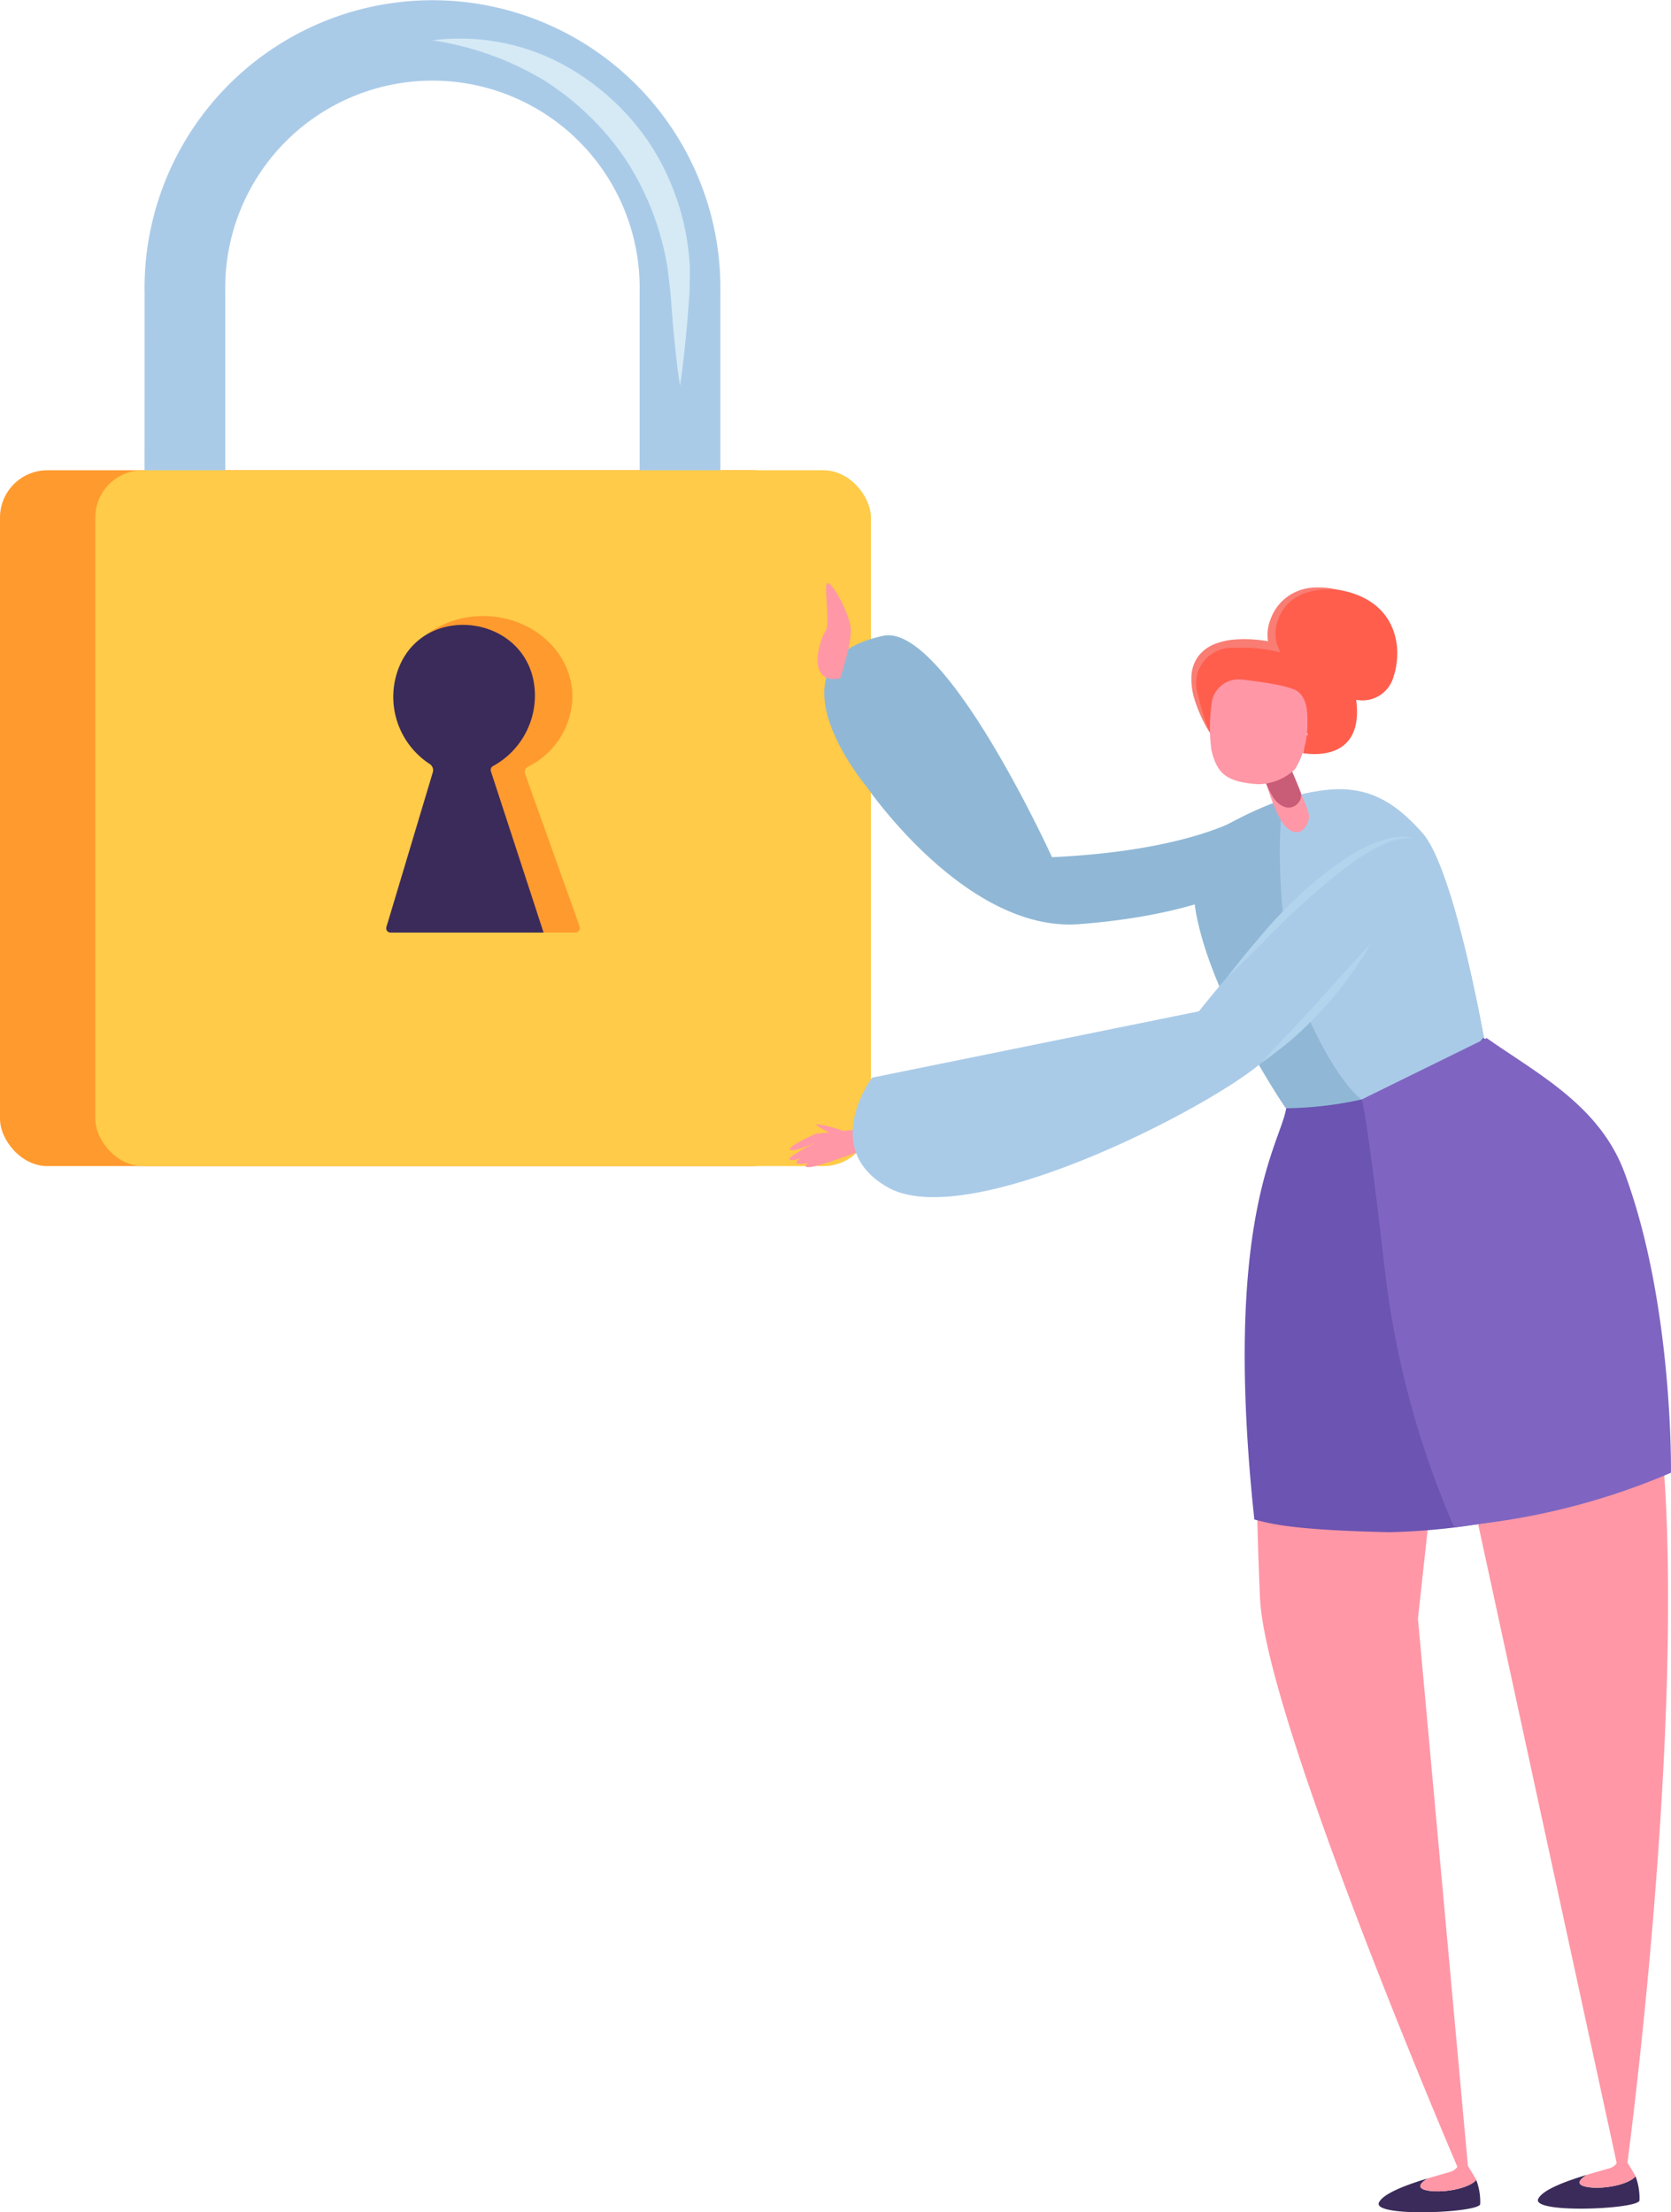 <svg xmlns="http://www.w3.org/2000/svg" width="134.242" height="177.706" viewBox="0 0 134.242 177.706">
  <g id="pikitalk_slide02_icon" transform="translate(0)">
    <g id="그룹_21556" data-name="그룹 21556" transform="translate(0 0)">
      <g id="그룹_21539" data-name="그룹 21539" transform="translate(0 37.775)">
        <g id="그룹_21538" data-name="그룹 21538">
          <g id="그룹_21537" data-name="그룹 21537">
            <rect id="사각형_8398" data-name="사각형 8398" width="64.226" height="55.894" rx="3.804" fill="#ff9a2e"/>
          </g>
        </g>
      </g>
      <g id="그룹_21542" data-name="그룹 21542" transform="translate(7.655 37.775)">
        <g id="그룹_21541" data-name="그룹 21541">
          <g id="그룹_21540" data-name="그룹 21540">
            <rect id="사각형_8399" data-name="사각형 8399" width="62.311" height="55.894" rx="3.804" fill="#ffcb48"/>
          </g>
        </g>
      </g>
      <g id="그룹_21549" data-name="그룹 21549" transform="translate(31.033 49.492)">
        <g id="그룹_21545" data-name="그룹 21545" transform="translate(0.001)">
          <g id="그룹_21544" data-name="그룹 21544">
            <g id="그룹_21543" data-name="그룹 21543">
              <path id="패스_49072" data-name="패스 49072" d="M179.292,385.715l4.036-12.408a.507.507,0,0,0-.245-.6,6.335,6.335,0,0,1-3.217-5.564c.085-3.4,3.133-6.205,6.9-6.335,4.093-.142,7.459,2.817,7.459,6.485a6.4,6.4,0,0,1-3.568,5.608.46.46,0,0,0-.24.565l4.393,12.284a.37.37,0,0,1-.382.474H179.716A.411.411,0,0,1,179.292,385.715Z" transform="translate(-179.273 -360.809)" fill="#ff9a2e"/>
            </g>
          </g>
        </g>
        <g id="그룹_21548" data-name="그룹 21548" transform="translate(0 0.704)">
          <g id="그룹_21547" data-name="그룹 21547">
            <g id="그룹_21546" data-name="그룹 21546">
              <path id="패스_49073" data-name="패스 49073" d="M184.9,373.115a.592.592,0,0,0-.231-.665,6.447,6.447,0,0,1-2.942-5.4,6.375,6.375,0,0,1,.329-2.029c1.913-5.711,10.5-4.636,11.027,1.363.017.188.025.375.025.566a6.468,6.468,0,0,1-3.37,5.658.35.35,0,0,0-.169.415l4.234,12.958h-12.3a.343.343,0,0,1-.328-.442Z" transform="translate(-181.166 -361.266)" fill="#3b2b5b"/>
            </g>
          </g>
        </g>
      </g>
      <g id="그룹_21552" data-name="그룹 21552" transform="translate(11.612)">
        <g id="그룹_21551" data-name="그룹 21551">
          <g id="그룹_21550" data-name="그룹 21550">
            <path id="패스_49074" data-name="패스 49074" d="M171.939,366.418h6.485V352.133a16.648,16.648,0,1,1,33.288,0v14.285H218.2V352.133a23.132,23.132,0,1,0-46.259,0Z" transform="translate(-171.939 -328.643)" fill="#aacbe8"/>
          </g>
        </g>
      </g>
      <g id="그룹_21555" data-name="그룹 21555" transform="translate(34.741 3.087)">
        <g id="그룹_21554" data-name="그룹 21554">
          <g id="그룹_21553" data-name="그룹 21553">
            <path id="패스_49075" data-name="패스 49075" d="M193.42,358.533c.255-1.625.406-3.25.565-4.874l.191-2.437c.029-.408.02-.839.028-1.26s.029-.849-.014-1.271a19.983,19.983,0,0,0-3.22-9.626,19.72,19.72,0,0,0-7.65-6.679,17.48,17.48,0,0,0-9.787-1.582,24.27,24.27,0,0,1,8.918,3.182,22.3,22.3,0,0,1,6.592,6.362,22.608,22.608,0,0,1,3.345,8.539c.115.771.183,1.54.278,2.334l.189,2.437C193.012,355.284,193.163,356.909,193.42,358.533Z" transform="translate(-173.532 -330.649)" fill="#d5eaf5"/>
          </g>
        </g>
      </g>
    </g>
    <g id="그룹_21648" data-name="그룹 21648" transform="translate(63.415 46.835)">
      <g id="그룹_21560" data-name="그룹 21560" transform="translate(2.804 4.196)">
        <g id="그룹_21559" data-name="그룹 21559">
          <g id="그룹_21558" data-name="그룹 21558">
            <g id="그룹_21557" data-name="그룹 21557">
              <path id="패스_49076" data-name="패스 49076" d="M173.436,373.082s-4.135,2.792-15.433,3.31c0,0-8.584-18.836-13.561-17.781-9.831,2.088-1.3,12.161-1.3,12.161s7.979,11.692,17.036,11c11.657-.891,16.037-4.539,16.083-5.219A2.937,2.937,0,0,0,173.436,373.082Z" transform="translate(-139.708 -358.569)" fill="#90b8d6"/>
            </g>
          </g>
        </g>
      </g>
      <g id="그룹_21564" data-name="그룹 21564" transform="translate(2.266)">
        <g id="그룹_21563" data-name="그룹 21563">
          <g id="그룹_21562" data-name="그룹 21562">
            <g id="그룹_21561" data-name="그룹 21561">
              <path id="패스_49077" data-name="패스 49077" d="M164.153,363.47s1.028-2.98.849-4.118c-.246-1.563-1.761-4.01-1.934-3.464-.155.493.269,3.3-.056,3.741C162.453,360.395,161.422,363.984,164.153,363.47Z" transform="translate(-162.348 -355.81)" fill="#ff97a6"/>
            </g>
          </g>
        </g>
      </g>
      <g id="그룹_21573" data-name="그룹 21573" transform="translate(60.132 126.543)">
        <g id="그룹_21568" data-name="그룹 21568" transform="translate(0 1.321)">
          <g id="그룹_21567" data-name="그룹 21567">
            <g id="그룹_21566" data-name="그룹 21566">
              <g id="그룹_21565" data-name="그룹 21565">
                <path id="패스_49078" data-name="패스 49078" d="M120.716,441.816c.376-.756,2.339-1.452,3.9-1.922-.465.292-.928.71-.2.92,1.071.307,3.42-.024,4.116-.8a4.916,4.916,0,0,1,.315,1.928C128.838,442.655,120.106,443.042,120.716,441.816Z" transform="translate(-120.685 -439.894)" fill="#3b2b5b"/>
              </g>
            </g>
          </g>
        </g>
        <g id="그룹_21572" data-name="그룹 21572" transform="translate(3.35)">
          <g id="그룹_21571" data-name="그룹 21571">
            <g id="그룹_21570" data-name="그룹 21570">
              <g id="그룹_21569" data-name="그룹 21569">
                <path id="패스_49079" data-name="패스 49079" d="M121.275,441.266c-.731-.21-.269-.628.2-.92.967-.294,1.779-.5,1.959-.579a1.132,1.132,0,0,0,.605-.642l.49-.1s.792,1.277.867,1.446C124.7,441.242,122.346,441.574,121.275,441.266Z" transform="translate(-120.893 -439.025)" fill="#ff97a6"/>
              </g>
            </g>
          </g>
        </g>
      </g>
      <g id="그룹_21582" data-name="그룹 21582" transform="translate(47.338 126.833)">
        <g id="그룹_21577" data-name="그룹 21577" transform="translate(0 1.32)">
          <g id="그룹_21576" data-name="그룹 21576">
            <g id="그룹_21575" data-name="그룹 21575">
              <g id="그룹_21574" data-name="그룹 21574">
                <path id="패스_49080" data-name="패스 49080" d="M129.128,442.008c.377-.756,2.34-1.452,3.9-1.924-.467.292-.928.712-.2.922,1.069.307,3.418-.024,4.116-.8a4.956,4.956,0,0,1,.315,1.93C137.25,442.847,128.52,443.233,129.128,442.008Z" transform="translate(-129.098 -440.084)" fill="#3b2b5b"/>
              </g>
            </g>
          </g>
        </g>
        <g id="그룹_21581" data-name="그룹 21581" transform="translate(3.351)">
          <g id="그룹_21580" data-name="그룹 21580">
            <g id="그룹_21579" data-name="그룹 21579">
              <g id="그룹_21578" data-name="그룹 21578">
                <path id="패스_49081" data-name="패스 49081" d="M129.687,441.457c-.731-.21-.271-.63.2-.922.966-.292,1.778-.5,1.959-.578a1.138,1.138,0,0,0,.6-.642l.49-.1s.792,1.277.868,1.445C133.106,441.433,130.756,441.765,129.687,441.457Z" transform="translate(-129.305 -439.216)" fill="#ff97a6"/>
              </g>
            </g>
          </g>
        </g>
      </g>
      <g id="그룹_21586" data-name="그룹 21586" transform="translate(37.505 43.335)">
        <g id="그룹_21585" data-name="그룹 21585">
          <g id="그룹_21584" data-name="그룹 21584">
            <g id="그룹_21583" data-name="그룹 21583">
              <path id="패스_49082" data-name="패스 49082" d="M141.982,384.307A26.664,26.664,0,0,0,147.5,395c9.787,11.385,1.464,73.121,1.464,73.121l-.774.018-13.847-63.85-2.175,19.871,4.068,44.537-.747-.152s-15.59-36.3-16.01-46.078c-1.7-39.626,4.32-34.819,4.857-38.017C126.38,385.376,138.046,386.165,141.982,384.307Z" transform="translate(-119.177 -384.307)" fill="#ff97a6"/>
            </g>
          </g>
        </g>
      </g>
      <g id="그룹_21590" data-name="그룹 21590" transform="translate(33.079 17.299)">
        <g id="그룹_21589" data-name="그룹 21589">
          <g id="그룹_21588" data-name="그룹 21588">
            <g id="그룹_21587" data-name="그룹 21587">
              <path id="패스_49083" data-name="패스 49083" d="M121.668,370.024c3.473-1.96,10.479-5.4,15.4.271,2.508,2.885,5.018,16.146,5.018,16.146h0c3.913,2.83,8.838,5.38,10.81,10.775,3.867,10.57,3.677,24.15,3.677,24.15a53.223,53.223,0,0,1-14.288,4.007,52.363,52.363,0,0,1-7.78.754c-7.705-.163-9.55-.674-10.848-1.02-2.579-24.192,2.082-30.124,2.562-33.033C124.871,390.311,115.015,373.78,121.668,370.024Z" transform="translate(-119.383 -367.186)" fill="#6b54b2"/>
            </g>
          </g>
        </g>
      </g>
      <g id="그룹_21594" data-name="그룹 21594" transform="translate(32.449 16.644)">
        <g id="그룹_21593" data-name="그룹 21593" transform="translate(0)">
          <g id="그룹_21592" data-name="그룹 21592">
            <g id="그룹_21591" data-name="그룹 21591">
              <path id="패스_49084" data-name="패스 49084" d="M131.134,369.795c7.144-4.033,12.171-4.212,16.2.424,2.543,2.924,4.913,16.362,4.913,16.362h0a28.717,28.717,0,0,1-5.036,3.517,29.592,29.592,0,0,1-10.829,2.2C135.012,390.511,124.392,373.6,131.134,369.795Z" transform="translate(-128.912 -366.755)" fill="#90b8d6"/>
            </g>
          </g>
        </g>
      </g>
      <g id="그룹_21598" data-name="그룹 21598" transform="translate(39.403 16.56)">
        <g id="그룹_21597" data-name="그룹 21597">
          <g id="그룹_21596" data-name="그룹 21596">
            <g id="그룹_21595" data-name="그룹 21595">
              <path id="패스_49085" data-name="패스 49085" d="M129.424,367.483c5.094-1.633,7.936-.713,10.958,2.765,2.543,2.924,4.913,16.362,4.913,16.362h0a10.1,10.1,0,0,1-1.838,1.811,15.713,15.713,0,0,1-7.968,3.2s-2.007-1.273-4.676-7.453C128.517,378.852,128.639,367.734,129.424,367.483Z" transform="translate(-128.912 -366.7)" fill="#aacbe8"/>
            </g>
          </g>
        </g>
      </g>
      <g id="그룹_21603" data-name="그룹 21603" transform="translate(37.565 12.868)">
        <g id="그룹_21602" data-name="그룹 21602" transform="translate(0)">
          <g id="그룹_21601" data-name="그룹 21601">
            <g id="그룹_21600" data-name="그룹 21600">
              <g id="그룹_21599" data-name="그룹 21599">
                <path id="패스_49086" data-name="패스 49086" d="M139.757,364.272s2.625,5.2,2.571,5.912-.792,1.9-1.9.768-2.289-6.084-2.289-6.084Z" transform="translate(-138.136 -364.272)" fill="#ff97a6"/>
              </g>
            </g>
          </g>
        </g>
      </g>
      <g id="그룹_21608" data-name="그룹 21608" transform="translate(36.844 10.87)">
        <g id="그룹_21607" data-name="그룹 21607" transform="translate(0)">
          <g id="그룹_21606" data-name="그룹 21606">
            <g id="그룹_21605" data-name="그룹 21605">
              <g id="그룹_21604" data-name="그룹 21604">
                <path id="패스_49087" data-name="패스 49087" d="M140.178,362.958s2.419,5.228,2.632,6.022c.186.689-.853,1.788-1.965.659s-2.289-6.084-2.289-6.084Z" transform="translate(-138.557 -362.958)" fill="#c95d77"/>
              </g>
            </g>
          </g>
        </g>
      </g>
      <g id="그룹_21611" data-name="그룹 21611" transform="translate(32.532 0.434)">
        <g id="그룹_21610" data-name="그룹 21610" transform="translate(0)">
          <g id="그룹_21609" data-name="그룹 21609">
            <path id="패스_49088" data-name="패스 49088" d="M134.728,367.682c.268.537,1.092-2.395,2.2-3.128,0,0,5.734,2.441,5.671,3.373a15.3,15.3,0,0,1-1.277-2.911s1.391,3.3.87,4.3c0,0,5,1.045,4.291-4.278a2.588,2.588,0,0,0,3.006-1.866c.788-2.366.237-6.241-4.545-6.986s-5.716,3.207-5.1,4.585C139.848,360.772,130.1,358.423,134.728,367.682Z" transform="translate(-133.481 -356.095)" fill="#ff5e4d"/>
          </g>
        </g>
      </g>
      <g id="그룹_21616" data-name="그룹 21616" transform="translate(33.786 7.737)">
        <g id="그룹_21615" data-name="그룹 21615" transform="translate(0)">
          <g id="그룹_21614" data-name="그룹 21614">
            <g id="그룹_21613" data-name="그룹 21613">
              <g id="그룹_21612" data-name="그룹 21612">
                <path id="패스_49089" data-name="패스 49089" d="M138.35,366.59a13.36,13.36,0,0,1,.008-3.7,2.176,2.176,0,0,1,2.406-1.978c1.886.205,3.958.543,4.5.944.853.63.806,1.9.791,2.853a6.818,6.818,0,0,1-.99,3.4,4.353,4.353,0,0,1-2.973,1.209C139.506,369.142,138.8,368.436,138.35,366.59Z" transform="translate(-138.227 -360.897)" fill="#ff97a6"/>
              </g>
            </g>
          </g>
        </g>
      </g>
      <g id="그룹_21620" data-name="그룹 21620" transform="translate(45.979 36.548)">
        <g id="그룹_21619" data-name="그룹 21619" transform="translate(0)">
          <g id="그룹_21618" data-name="그룹 21618">
            <g id="그룹_21617" data-name="그룹 21617">
              <path id="패스_49090" data-name="패스 49090" d="M119.021,384.777l10.039-4.933h0c4,2.828,9.042,5.377,11.058,10.771,3.952,10.569,3.748,24.148,3.748,24.148a55.443,55.443,0,0,1-14.623,4.013c-.975.126-2.786.374-2.786.374a72.708,72.708,0,0,1-5.6-20.88C119.371,385.388,119.021,384.777,119.021,384.777Z" transform="translate(-119.021 -379.844)" fill="#7f65c1"/>
            </g>
          </g>
        </g>
      </g>
      <g id="그룹_21623" data-name="그룹 21623" transform="translate(32.296 0.347)">
        <g id="그룹_21622" data-name="그룹 21622" transform="translate(0)">
          <g id="그룹_21621" data-name="그룹 21621">
            <path id="패스_49091" data-name="패스 49091" d="M148.365,356.218a7.172,7.172,0,0,0-2.048.132,3.976,3.976,0,0,0-1.758.871,3.5,3.5,0,0,0-.993,1.629,2.838,2.838,0,0,0,0,1.816l.243.59-.625-.131a11.142,11.142,0,0,0-2.987-.221,2.864,2.864,0,0,0-2.967,3.859,15.969,15.969,0,0,0,.912,2.949,11.722,11.722,0,0,1-1.282-2.866,5.644,5.644,0,0,1-.195-1.606,2.97,2.97,0,0,1,.511-1.607,3.072,3.072,0,0,1,1.353-1.04,5.567,5.567,0,0,1,1.609-.365,10.535,10.535,0,0,1,3.2.251l-.382.459A3.338,3.338,0,0,1,143,358.67a3.855,3.855,0,0,1,1.27-1.8,3.94,3.94,0,0,1,2-.8A6.243,6.243,0,0,1,148.365,356.218Z" transform="translate(-136.665 -356.038)" fill="#f97d73"/>
          </g>
        </g>
      </g>
      <g id="그룹_21636" data-name="그룹 21636" transform="translate(0 43.447)">
        <g id="그룹_21625" data-name="그룹 21625" transform="translate(2.134 0.433)">
          <g id="그룹_21624" data-name="그룹 21624">
            <path id="패스_49092" data-name="패스 49092" d="M165.481,386.365l-2.947,1.015-.812-2.364,3.436-.349Z" transform="translate(-161.722 -384.665)" fill="#ff97a6"/>
          </g>
        </g>
        <g id="그룹_21627" data-name="그룹 21627" transform="translate(1.3 2.255)">
          <g id="그룹_21626" data-name="그룹 21626">
            <path id="패스_49093" data-name="패스 49093" d="M165.69,386.194c-.09.242-2.48,1.1-2.748.839s2.2-1.169,2.2-1.169Z" transform="translate(-162.922 -385.864)" fill="#ff97a6"/>
          </g>
        </g>
        <g id="그룹_21629" data-name="그룹 21629" transform="translate(0.558 1.823)">
          <g id="그룹_21628" data-name="그룹 21628">
            <path id="패스_49094" data-name="패스 49094" d="M166.2,386.334c-.114.233-2.578.847-2.818.564s2.214-1.318,2.214-1.318Z" transform="translate(-163.366 -385.58)" fill="#ff97a6"/>
          </g>
        </g>
        <g id="그룹_21631" data-name="그룹 21631" transform="translate(0.053 0.782)">
          <g id="그룹_21630" data-name="그룹 21630">
            <path id="패스_49095" data-name="패스 49095" d="M166.494,385.191c-.078.246-2.415,1.236-2.7.993s2.057-1.29,2.057-1.29Z" transform="translate(-163.774 -384.895)" fill="#ff97a6"/>
          </g>
        </g>
        <g id="그룹_21633" data-name="그룹 21633" transform="translate(0 1.317)">
          <g id="그룹_21632" data-name="그룹 21632">
            <path id="패스_49096" data-name="패스 49096" d="M166.6,385.75c-.167.309-2.9,1.422-2.92.99-.012-.249,2.432-1.493,2.432-1.493Z" transform="translate(-163.677 -385.247)" fill="#ff97a6"/>
          </g>
        </g>
        <g id="그룹_21635" data-name="그룹 21635" transform="translate(2.173)">
          <g id="그룹_21634" data-name="그룹 21634">
            <path id="패스_49097" data-name="패스 49097" d="M164.9,384.941a10.176,10.176,0,0,0-2.123-.547c-.207.109,1.156.742,1.156.742Z" transform="translate(-162.758 -384.381)" fill="#ff97a6"/>
          </g>
        </g>
      </g>
      <g id="그룹_21640" data-name="그룹 21640" transform="translate(5.089 20.436)">
        <g id="그룹_21639" data-name="그룹 21639">
          <g id="그룹_21638" data-name="그룹 21638">
            <g id="그룹_21637" data-name="그룹 21637">
              <path id="패스_49098" data-name="패스 49098" d="M177,369.3a1.31,1.31,0,0,1,.838,1.939,62.608,62.608,0,0,1-13.017,16.1c-4.408,3.779-23.619,13.643-30.027,10.015-5.5-3.114-1.271-8.808-1.271-8.808l26.267-5.334S171.419,368.245,177,369.3Z" transform="translate(-131.973 -369.249)" fill="#aacbe8"/>
            </g>
          </g>
        </g>
      </g>
      <g id="그룹_21647" data-name="그룹 21647" transform="translate(35.181 20.378)">
        <g id="그룹_21643" data-name="그룹 21643" transform="translate(2.76 8.57)">
          <g id="그룹_21642" data-name="그룹 21642">
            <g id="그룹_21641" data-name="그룹 21641">
              <path id="패스_49099" data-name="패스 49099" d="M143.654,374.846a29.436,29.436,0,0,1-3.866,5.269,31.376,31.376,0,0,1-2.328,2.3c-.823.718-1.7,1.375-2.588,2.007.712-.836,1.46-1.619,2.211-2.393.734-.794,1.473-1.58,2.194-2.383C140.739,378.062,142.147,376.43,143.654,374.846Z" transform="translate(-134.872 -374.846)" fill="#b2d4ed"/>
            </g>
          </g>
        </g>
        <g id="그룹_21646" data-name="그룹 21646">
          <g id="그룹_21645" data-name="그룹 21645">
            <g id="그룹_21644" data-name="그룹 21644">
              <path id="패스_49100" data-name="패스 49100" d="M132.638,380.479c.97-1.27,2-2.5,3.043-3.715a34.89,34.89,0,0,1,3.382-3.425,24.661,24.661,0,0,1,3.888-2.876,12.5,12.5,0,0,1,2.22-1,4.416,4.416,0,0,1,2.406-.141,4.69,4.69,0,0,0-2.292.459,12.6,12.6,0,0,0-2.054,1.136,37.068,37.068,0,0,0-3.71,2.939c-1.182,1.055-2.348,2.135-3.458,3.274S133.824,379.4,132.638,380.479Z" transform="translate(-132.638 -369.211)" fill="#b2d4ed"/>
            </g>
          </g>
        </g>
      </g>
    </g>
  </g>
</svg>
